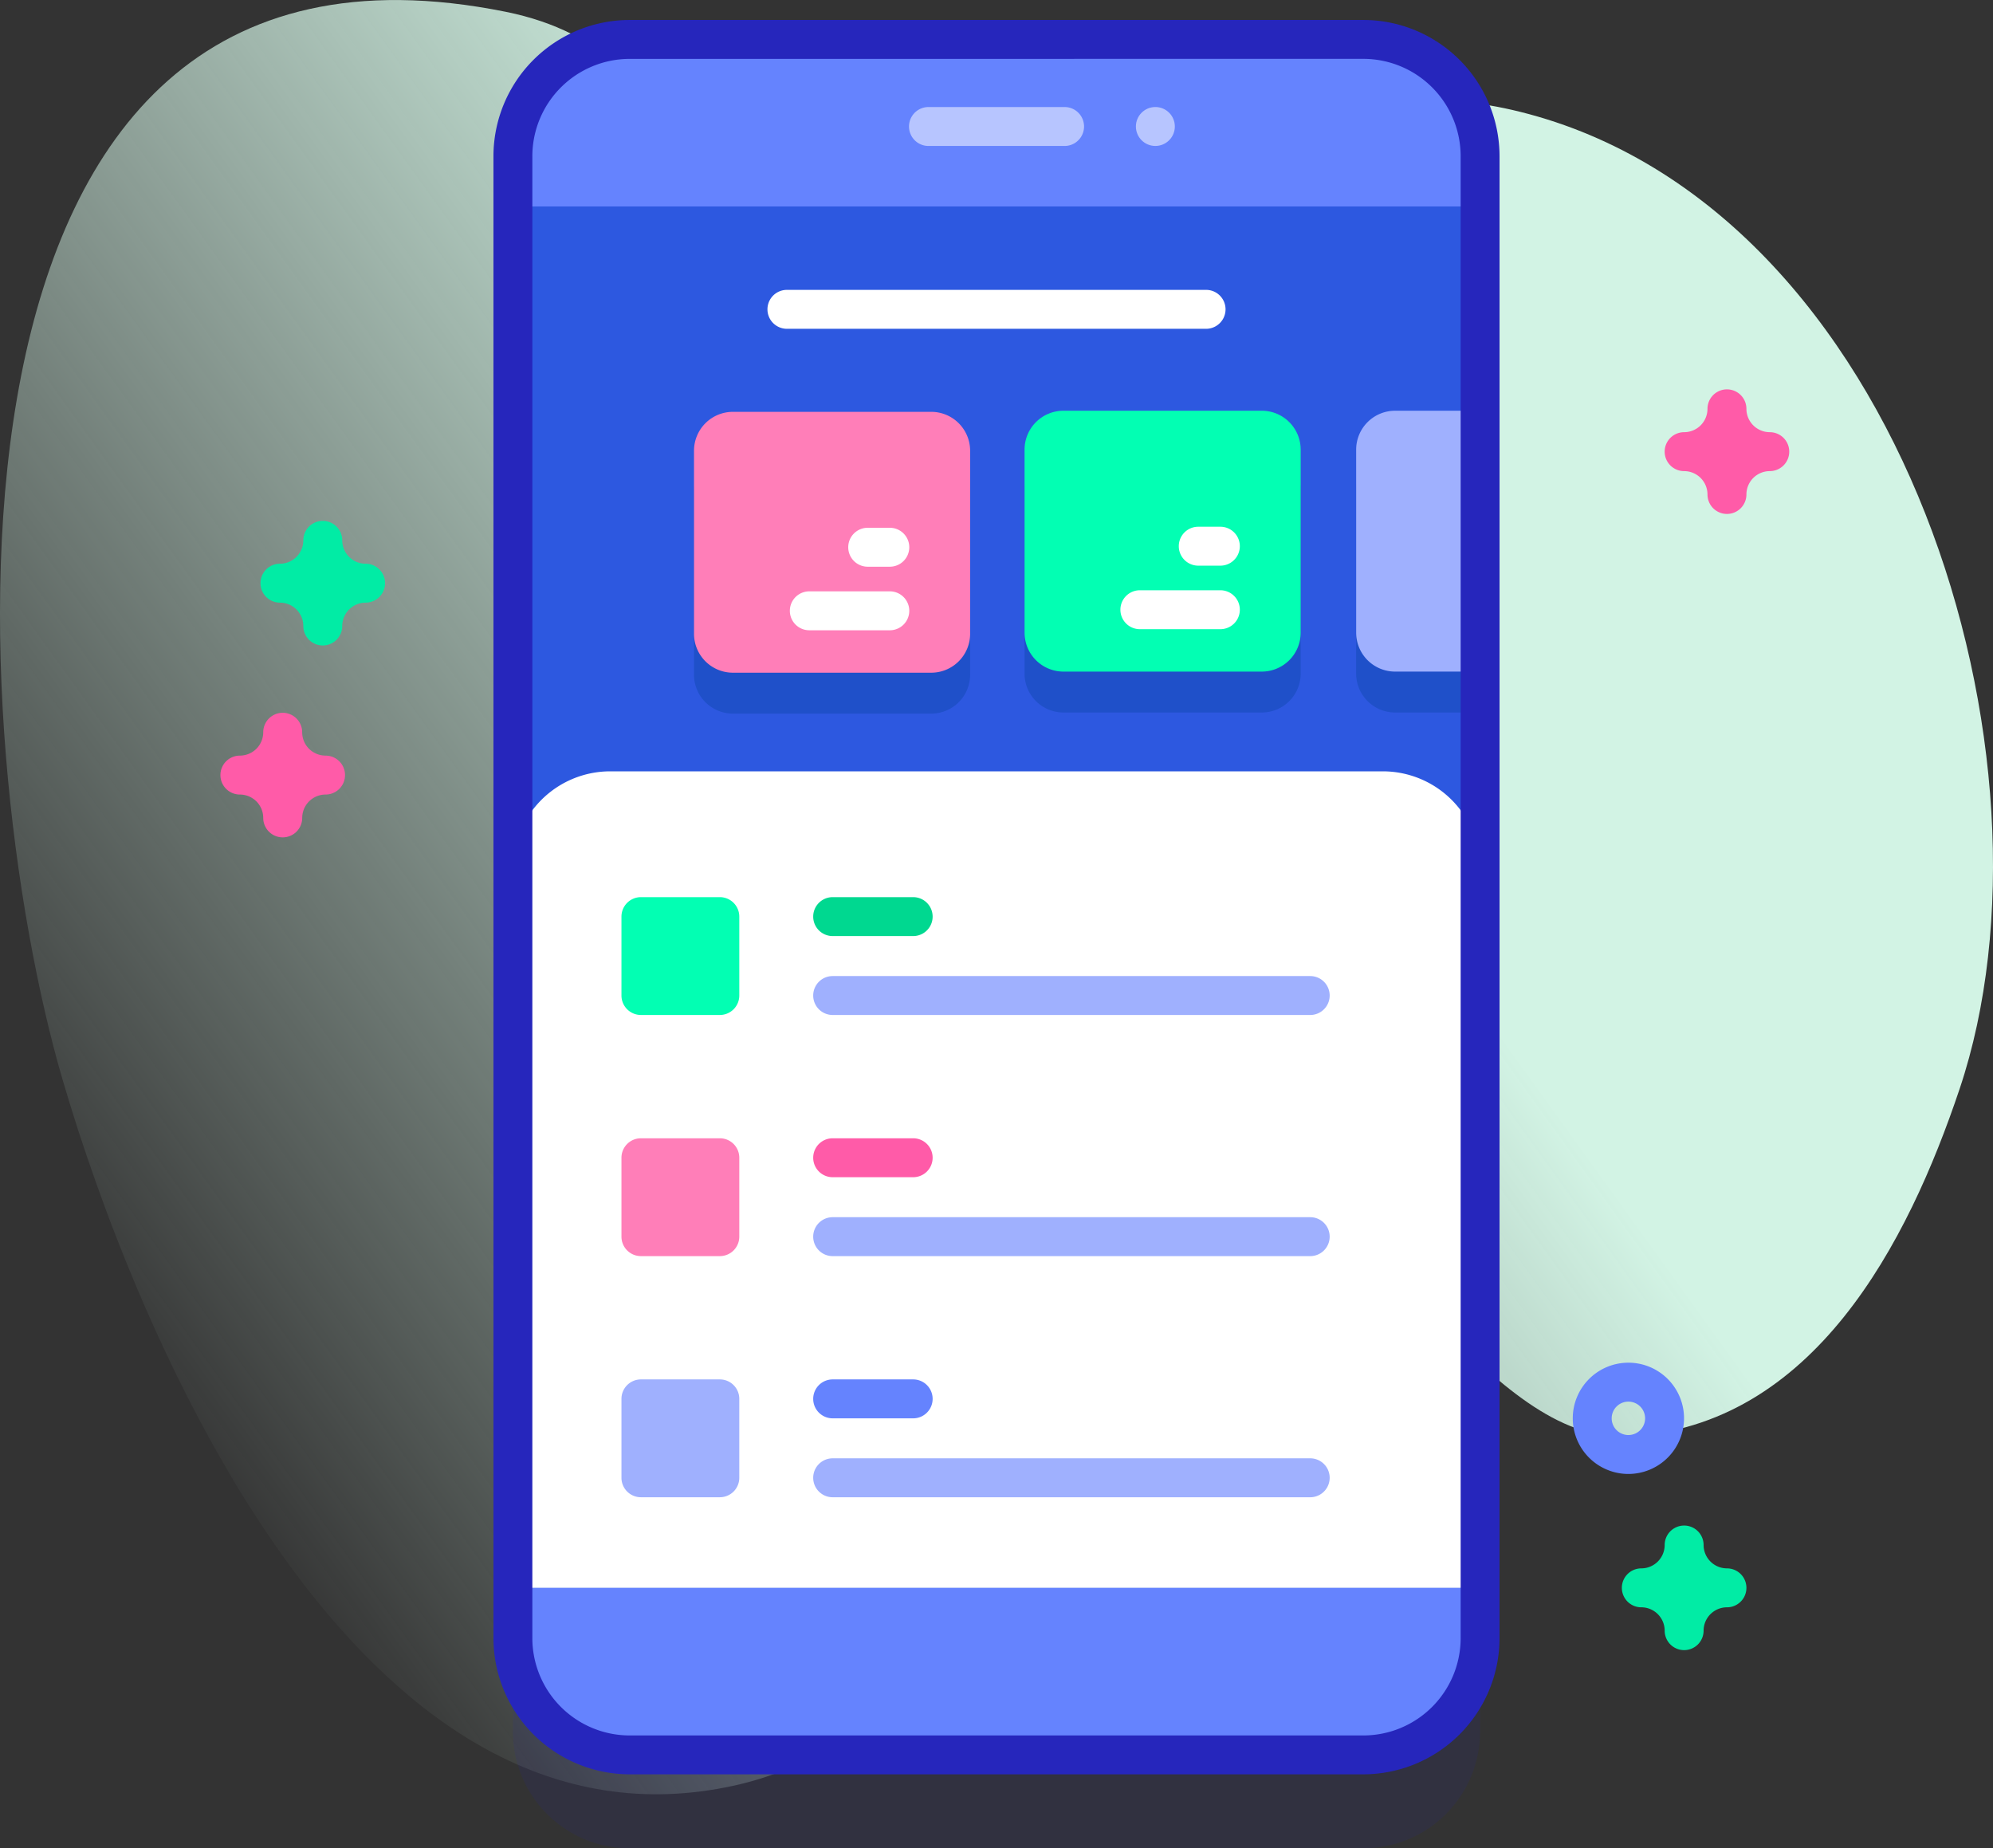 
<svg xmlns="http://www.w3.org/2000/svg" xmlns:xlink="http://www.w3.org/1999/xlink" width="223.157" height="206.945" viewBox="0 0 223.157 206.945">
  <rect x="0" y="0" width="223.157" height="206.945" fill="#333333" stroke="none"/>
  <defs>
    <linearGradient id="linear-gradient" x1="0.047" y1="0.689" x2="0.898" y2="0.144" gradientUnits="objectBoundingBox">
      <stop offset="0" stop-color="#dcfdee" stop-opacity="0"/>
      <stop offset="0.629" stop-color="#d2f3e4"/>
    </linearGradient>
  </defs>
  <g id="user-interface" transform="translate(0 -18.599)" style="mix-blend-mode: multiply;isolation: isolate">
    <g id="Group_10681" data-name="Group 10681" transform="translate(0 18.599)">
      <path id="Path_15434" data-name="Path 15434" d="M7.006,139.48c8.162,27.9,31.69,84.8,71.446,79.694,39.874-5.123,24.3-56.541,60.805-63.588,16.069-3.1,26.961,24.708,43.065,23.843,20.741-1.114,31.3-21.646,37.095-38.906,12.29-36.6-6.115-98.656-49.19-109.4-37.59-9.379-41.987,36.548-74.671,23.208-18.371-7.5-16.535-29.889-38.909-34.407C-11.042,6.251-3.855,102.361,7.006,139.48Z" transform="translate(0 -18.599)" fill="url(#linear-gradient)"/>
    </g>
    <g id="Group_10701" data-name="Group 10701" transform="translate(24.681 20.833)">
      <g id="Group_10699" data-name="Group 10699" transform="translate(30.571 0)">
        <g id="Group_10692" data-name="Group 10692">
          <g id="Group_10691" data-name="Group 10691">
            <path id="Path_15435" data-name="Path 15435" d="M226.986,244.794H144.844a13.075,13.075,0,0,1-13.076-13.076V65.8a13.075,13.075,0,0,1,13.076-13.076h82.143A13.075,13.075,0,0,1,240.062,65.8v165.92a13.076,13.076,0,0,1-13.076,13.076Z" transform="translate(-129.589 -40.084)" fill="#2626bc" opacity="0.1"/>
            <path id="Path_15436" data-name="Path 15436" d="M226.986,220.794H144.844a13.075,13.075,0,0,1-13.076-13.076V41.8a13.075,13.075,0,0,1,13.076-13.076h82.143A13.075,13.075,0,0,1,240.062,41.8v165.92a13.076,13.076,0,0,1-13.076,13.076Z" transform="translate(-129.589 -26.544)" fill="#6583fe"/>
            <path id="Path_15437" data-name="Path 15437" d="M131.77,71.632H240.062V226.3H131.77Z" transform="translate(-129.59 -50.751)" fill="#2d58e0"/>
            <path id="Path_15438" data-name="Path 15438" d="M204.844,164.111h-22.2a4.358,4.358,0,0,1-4.359-4.359v-20.49a4.358,4.358,0,0,1,4.359-4.359h22.2a4.358,4.358,0,0,1,4.359,4.359v20.49A4.358,4.358,0,0,1,204.844,164.111Z" transform="translate(-155.829 -86.446)" fill="#1f50c9"/>
            <path id="Path_15439" data-name="Path 15439" d="M289.763,163.829h-22.2a4.358,4.358,0,0,1-4.359-4.359v-20.49a4.358,4.358,0,0,1,4.359-4.359h22.2a4.358,4.358,0,0,1,4.359,4.359v20.49A4.358,4.358,0,0,1,289.763,163.829Z" transform="translate(-203.736 -86.287)" fill="#1f50c9"/>
            <g id="Group_10682" data-name="Group 10682" transform="translate(96.598 48.335)">
              <path id="Path_15440" data-name="Path 15440" d="M362.149,134.622v29.207h-9.393a4.36,4.36,0,0,1-4.359-4.359V138.981a4.36,4.36,0,0,1,4.359-4.359Z" transform="translate(-348.398 -134.622)" fill="#1f50c9"/>
            </g>
            <g id="Group_10683" data-name="Group 10683" transform="translate(30.681 30.221)">
              <path id="Path_15441" data-name="Path 15441" d="M246.272,93.061H199.339a2.179,2.179,0,0,0,0,4.359h46.933a2.179,2.179,0,0,0,0-4.359Z" transform="translate(-197.16 -93.061)" fill="#fff"/>
            </g>
            <g id="Group_10689" data-name="Group 10689" transform="translate(22.453 43.754)">
              <g id="Group_10685" data-name="Group 10685" transform="translate(0 0.123)">
                <path id="Path_15442" data-name="Path 15442" d="M204.844,153.6h-22.2a4.358,4.358,0,0,1-4.359-4.359v-20.49a4.358,4.358,0,0,1,4.359-4.359h22.2a4.358,4.358,0,0,1,4.359,4.359v20.49A4.358,4.358,0,0,1,204.844,153.6Z" transform="translate(-178.282 -124.392)" fill="#ff7eb8"/>
                <g id="Group_10684" data-name="Group 10684" transform="translate(10.735 12.982)">
                  <path id="Path_15443" data-name="Path 15443" d="M214.106,170.507h-9.014a2.179,2.179,0,0,0,0,4.359h9.014a2.179,2.179,0,0,0,0-4.359Z" transform="translate(-202.913 -163.39)" fill="#fff"/>
                  <path id="Path_15444" data-name="Path 15444" d="M222.568,154.177h-2.476a2.179,2.179,0,0,0,0,4.359h2.476a2.179,2.179,0,1,0,0-4.359Z" transform="translate(-211.375 -154.177)" fill="#fff"/>
                </g>
              </g>
              <g id="Group_10687" data-name="Group 10687" transform="translate(37.012 0)">
                <path id="Path_15445" data-name="Path 15445" d="M289.763,153.317h-22.2a4.358,4.358,0,0,1-4.359-4.359v-20.49a4.358,4.358,0,0,1,4.359-4.359h22.2a4.358,4.358,0,0,1,4.359,4.359v20.49A4.359,4.359,0,0,1,289.763,153.317Z" transform="translate(-263.201 -124.11)" fill="#02ffb3"/>
                <g id="Group_10686" data-name="Group 10686" transform="translate(10.735 12.982)">
                  <path id="Path_15446" data-name="Path 15446" d="M299.025,170.226h-9.014a2.179,2.179,0,0,0,0,4.359h9.014a2.179,2.179,0,0,0,0-4.359Z" transform="translate(-287.832 -163.108)" fill="#fff"/>
                  <path id="Path_15447" data-name="Path 15447" d="M307.487,153.9h-2.476a2.179,2.179,0,0,0,0,4.359h2.476a2.179,2.179,0,0,0,0-4.359Z" transform="translate(-296.294 -153.895)" fill="#fff"/>
                </g>
              </g>
              <g id="Group_10688" data-name="Group 10688" transform="translate(74.146 0)">
                <path id="Path_15448" data-name="Path 15448" d="M362.149,124.111v29.207h-9.393a4.36,4.36,0,0,1-4.359-4.359V128.47a4.36,4.36,0,0,1,4.359-4.359Z" transform="translate(-348.398 -124.111)" fill="#9fb0fe"/>
              </g>
            </g>
            <path id="Path_15449" data-name="Path 15449" d="M131.77,308.168v-80.52a10.9,10.9,0,0,1,10.9-10.9h86.5a10.9,10.9,0,0,1,10.9,10.9v80.52Z" transform="translate(-129.59 -132.62)" fill="#fff"/>
            <path id="Path_15450" data-name="Path 15450" d="M224.166,220.153H142.023A15.272,15.272,0,0,1,126.768,204.9V38.979a15.272,15.272,0,0,1,15.255-15.255h82.143A15.272,15.272,0,0,1,239.42,38.979V204.9A15.272,15.272,0,0,1,224.166,220.153ZM142.023,28.083a10.909,10.909,0,0,0-10.9,10.9V204.9a10.909,10.909,0,0,0,10.9,10.9h82.143a10.909,10.909,0,0,0,10.9-10.9V38.979a10.909,10.909,0,0,0-10.9-10.9Z" transform="translate(-126.768 -23.724)" fill="#2626bc"/>
            <g id="Group_10690" data-name="Group 10690" transform="translate(46.527 9.75)">
              <path id="Path_15451" data-name="Path 15451" d="M250.936,50.453H235.7a2.179,2.179,0,0,1,0-4.359h15.24a2.179,2.179,0,1,1,0,4.359Z" transform="translate(-233.517 -46.094)" fill="#b7c5ff"/>
            </g>
            <circle id="Ellipse_801" data-name="Ellipse 801" cx="2.18" cy="2.18" r="2.18" transform="translate(71.935 9.748)" fill="#b7c5ff"/>
          </g>
        </g>
        <g id="Group_10694" data-name="Group 10694" transform="translate(14.333 98.214)">
          <g id="Group_10693" data-name="Group 10693" transform="translate(21.47)">
            <path id="Path_15452" data-name="Path 15452" d="M220.106,249.062h-9.014a2.179,2.179,0,0,0,0,4.359h9.014a2.179,2.179,0,0,0,0-4.359Z" transform="translate(-208.913 -249.062)" fill="#00d890"/>
            <path id="Path_15453" data-name="Path 15453" d="M264.563,269.335H211.092a2.179,2.179,0,0,0,0,4.359h53.471a2.179,2.179,0,1,0,0-4.359Z" transform="translate(-208.913 -260.499)" fill="#9fb0fe"/>
          </g>
          <path id="Path_15454" data-name="Path 15454" d="M170.669,262.257h-8.836a2.18,2.18,0,0,1-2.179-2.179v-8.836a2.18,2.18,0,0,1,2.179-2.179h8.836a2.18,2.18,0,0,1,2.179,2.179v8.836A2.18,2.18,0,0,1,170.669,262.257Z" transform="translate(-159.654 -249.063)" fill="#02ffb3"/>
        </g>
        <g id="Group_10696" data-name="Group 10696" transform="translate(14.333 125.213)">
          <g id="Group_10695" data-name="Group 10695" transform="translate(21.47)">
            <path id="Path_15455" data-name="Path 15455" d="M220.106,311.006h-9.014a2.179,2.179,0,0,0,0,4.359h9.014a2.179,2.179,0,0,0,0-4.359Z" transform="translate(-208.913 -311.006)" fill="#ff5ba8"/>
            <path id="Path_15456" data-name="Path 15456" d="M264.563,331.278H211.092a2.179,2.179,0,0,0,0,4.359h53.471a2.179,2.179,0,1,0,0-4.359Z" transform="translate(-208.913 -322.442)" fill="#9fb0fe"/>
          </g>
          <path id="Path_15457" data-name="Path 15457" d="M170.669,324.2h-8.836a2.179,2.179,0,0,1-2.179-2.179v-8.836a2.179,2.179,0,0,1,2.179-2.179h8.836a2.179,2.179,0,0,1,2.179,2.179v8.836A2.179,2.179,0,0,1,170.669,324.2Z" transform="translate(-159.654 -311.006)" fill="#ff7eb8"/>
        </g>
        <g id="Group_10698" data-name="Group 10698" transform="translate(14.333 152.211)">
          <g id="Group_10697" data-name="Group 10697" transform="translate(21.47)">
            <path id="Path_15458" data-name="Path 15458" d="M220.106,372.949h-9.014a2.179,2.179,0,0,0,0,4.359h9.014a2.179,2.179,0,0,0,0-4.359Z" transform="translate(-208.913 -372.949)" fill="#6583fe"/>
            <path id="Path_15459" data-name="Path 15459" d="M264.563,393.221H211.092a2.179,2.179,0,1,0,0,4.359h53.471a2.179,2.179,0,1,0,0-4.359Z" transform="translate(-208.913 -384.385)" fill="#9fb0fe"/>
          </g>
          <path id="Path_15460" data-name="Path 15460" d="M170.669,386.143h-8.836a2.18,2.18,0,0,1-2.179-2.179v-8.836a2.179,2.179,0,0,1,2.179-2.179h8.836a2.179,2.179,0,0,1,2.179,2.179v8.836A2.18,2.18,0,0,1,170.669,386.143Z" transform="translate(-159.654 -372.949)" fill="#9fb0fe"/>
        </g>
      </g>
      <path id="Path_15461" data-name="Path 15461" d="M410.274,381.114a6.229,6.229,0,1,1,6.229-6.229A6.236,6.236,0,0,1,410.274,381.114Zm0-8.1a1.871,1.871,0,1,0,1.87,1.871A1.872,1.872,0,0,0,410.274,373.015Z" transform="translate(-252.622 -218.316)" fill="#6583fe"/>
      <path id="Path_15462" data-name="Path 15462" d="M73.893,166.356a2.179,2.179,0,0,1-2.179-2.179,2.618,2.618,0,0,0-2.615-2.615,2.179,2.179,0,1,1,0-4.359,2.618,2.618,0,0,0,2.615-2.615,2.179,2.179,0,0,1,4.359,0,2.618,2.618,0,0,0,2.615,2.615,2.179,2.179,0,0,1,0,4.359,2.618,2.618,0,0,0-2.615,2.615A2.179,2.179,0,0,1,73.893,166.356Z" transform="translate(-62.433 -96.321)" fill="#01eca5"/>
      <path id="Path_15463" data-name="Path 15463" d="M423.626,424.44a2.179,2.179,0,0,1-2.179-2.179,2.618,2.618,0,0,0-2.615-2.615,2.179,2.179,0,1,1,0-4.359,2.618,2.618,0,0,0,2.615-2.615,2.179,2.179,0,1,1,4.359,0,2.618,2.618,0,0,0,2.615,2.615,2.179,2.179,0,0,1,0,4.359,2.618,2.618,0,0,0-2.615,2.615A2.179,2.179,0,0,1,423.626,424.44Z" transform="translate(-259.734 -241.918)" fill="#01eca5"/>
      <g id="Group_10700" data-name="Group 10700" transform="translate(0 41.362)">
        <path id="Path_15464" data-name="Path 15464" d="M434.626,132.569a2.179,2.179,0,0,1-2.179-2.179,2.618,2.618,0,0,0-2.615-2.615,2.179,2.179,0,0,1,0-4.359,2.618,2.618,0,0,0,2.615-2.615,2.179,2.179,0,1,1,4.359,0,2.618,2.618,0,0,0,2.615,2.615,2.179,2.179,0,0,1,0,4.359,2.618,2.618,0,0,0-2.615,2.615A2.179,2.179,0,0,1,434.626,132.569Z" transform="translate(-265.94 -118.622)" fill="#ff5ba8"/>
        <path id="Path_15465" data-name="Path 15465" d="M63.6,215.653a2.179,2.179,0,0,1-2.179-2.179,2.618,2.618,0,0,0-2.615-2.615,2.179,2.179,0,1,1,0-4.359,2.618,2.618,0,0,0,2.615-2.615,2.179,2.179,0,0,1,4.359,0A2.618,2.618,0,0,0,68.4,206.5a2.179,2.179,0,1,1,0,4.359,2.618,2.618,0,0,0-2.615,2.615A2.179,2.179,0,0,1,63.6,215.653Z" transform="translate(-56.627 -165.494)" fill="#ff5ba8"/>
      </g>
    </g>
  </g>
</svg>
